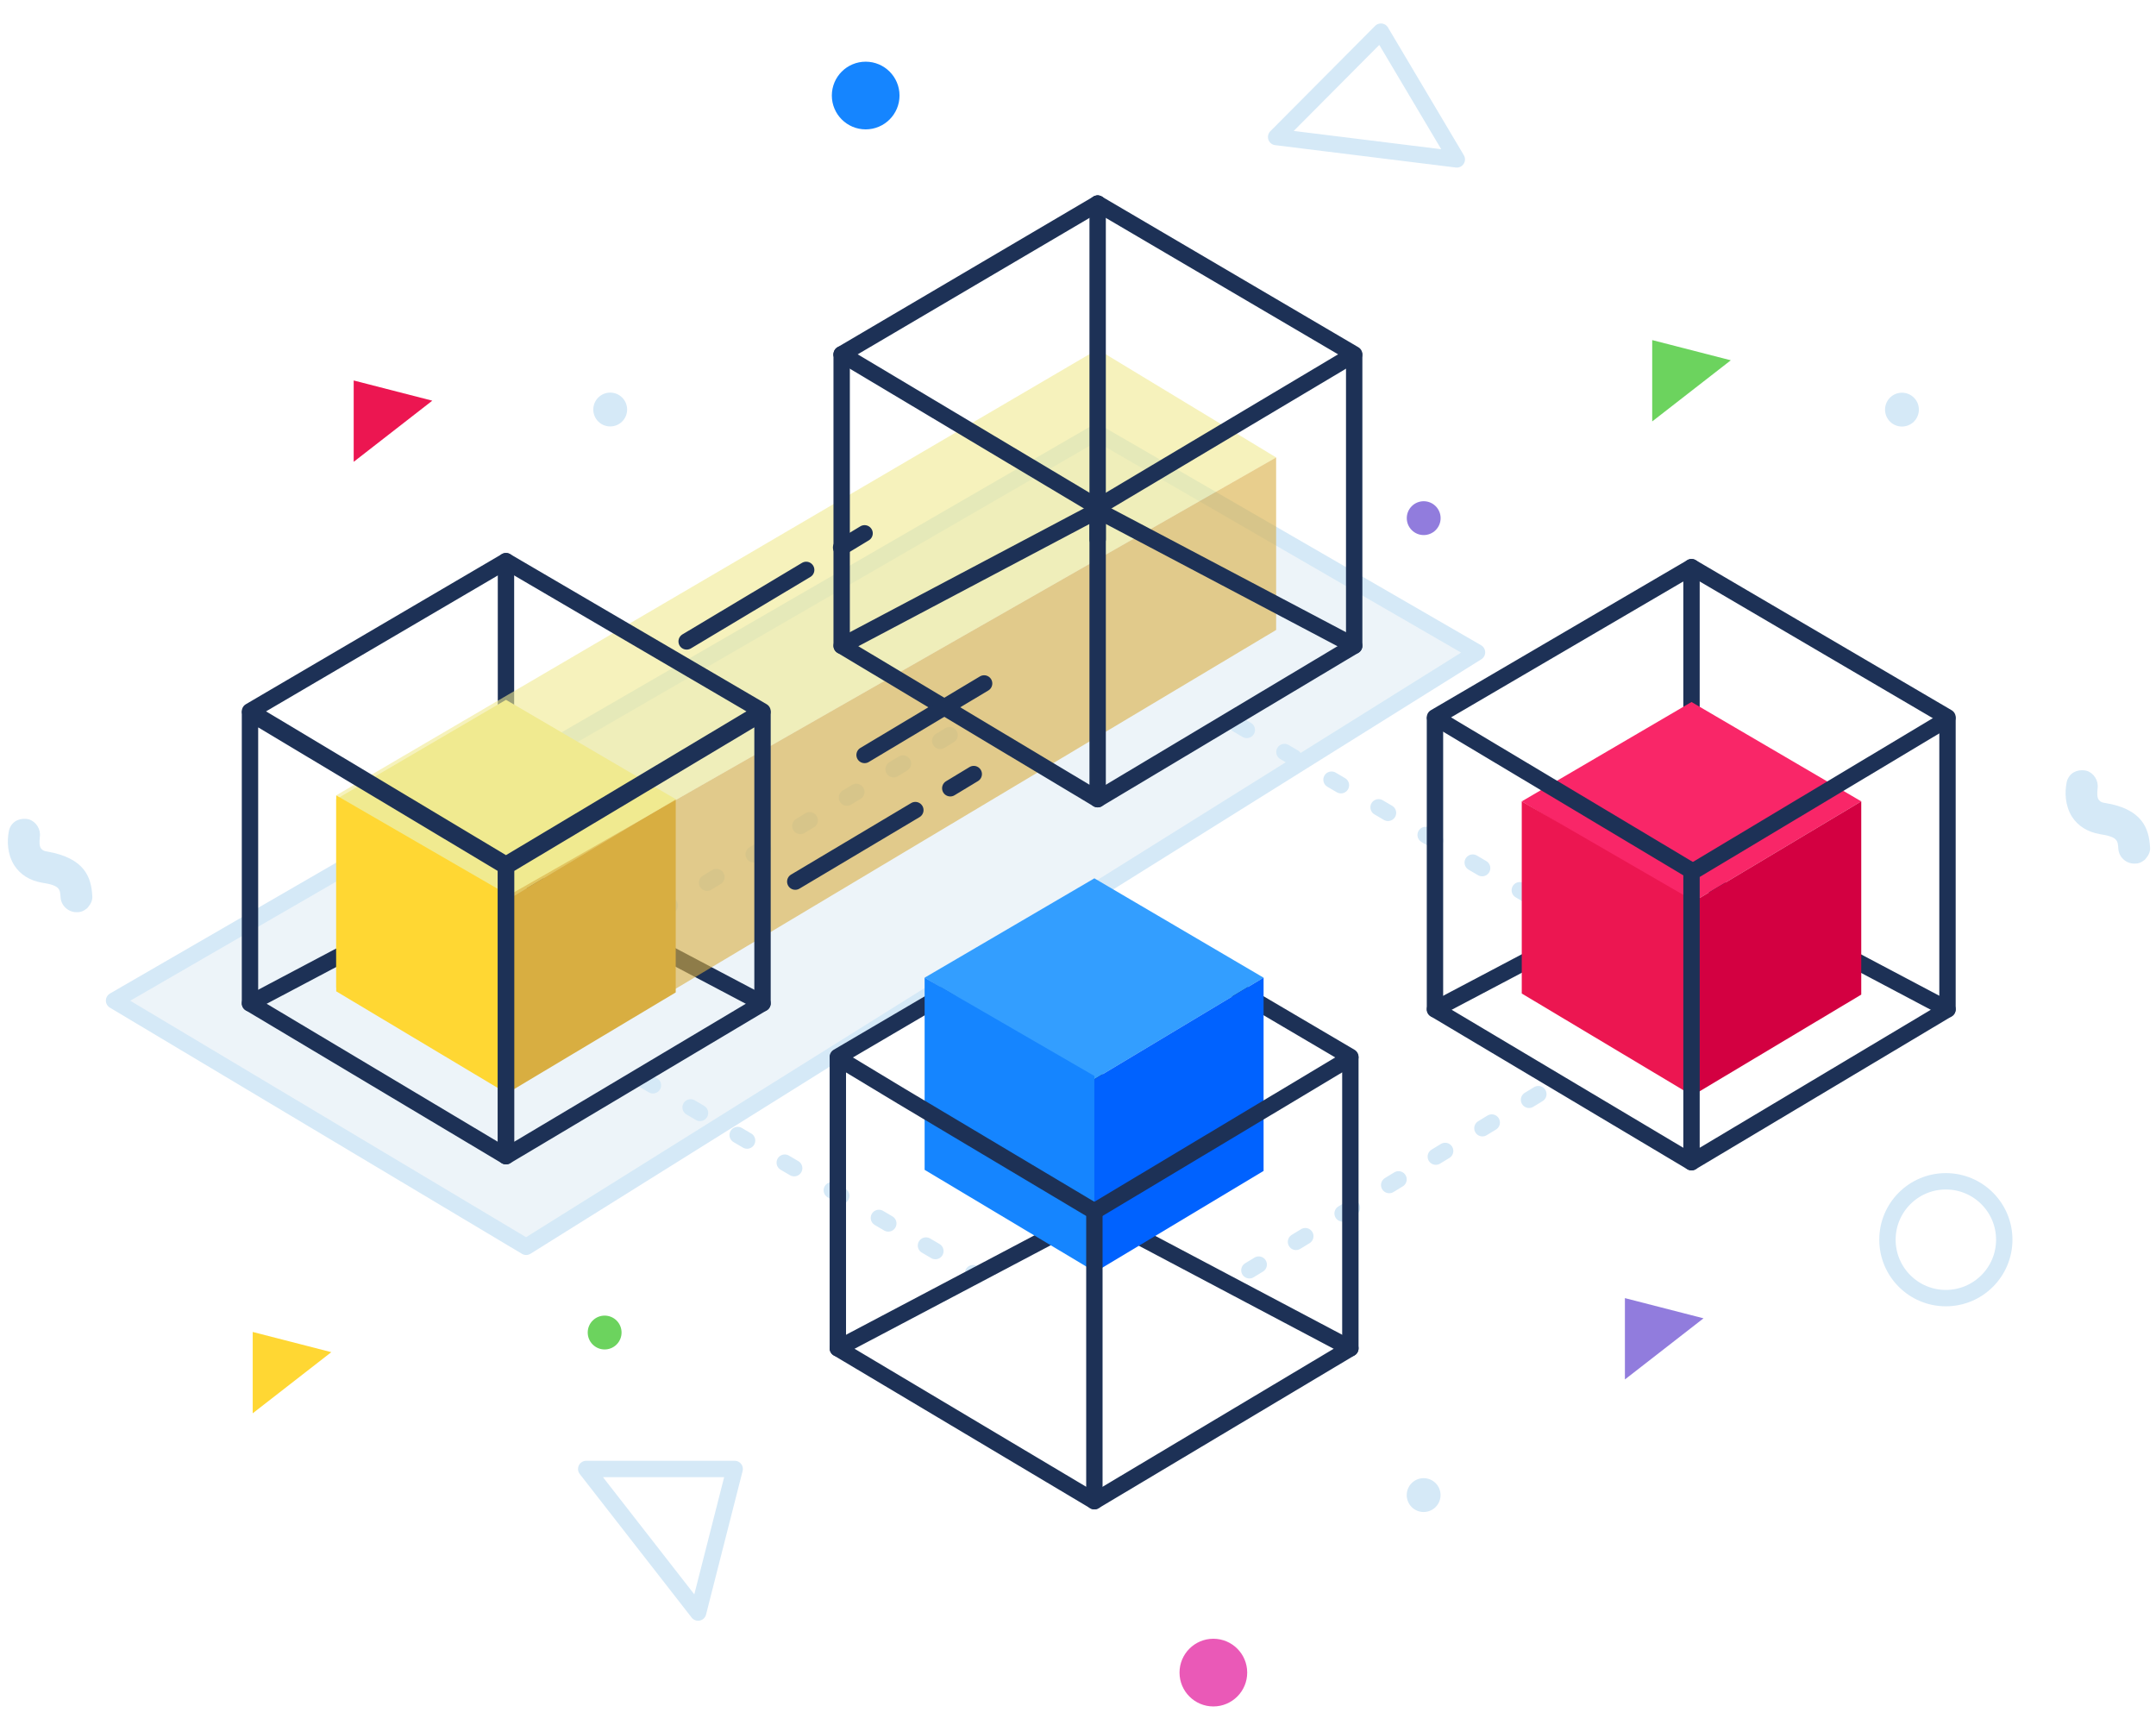 <?xml version="1.0" encoding="utf-8"?>
<!-- Generator: Adobe Illustrator 21.1.0, SVG Export Plug-In . SVG Version: 6.00 Build 0)  -->
<svg version="1.1" id="Layer_1" xmlns="http://www.w3.org/2000/svg" xmlns:xlink="http://www.w3.org/1999/xlink" x="0px" y="0px"
	 viewBox="0 0 395 316" style="enable-background:new 0 0 395 316;" xml:space="preserve">
<style type="text/css">
	.st0{fill:#EDF4F9;stroke:#D5E9F7;stroke-width:3;stroke-linecap:round;stroke-linejoin:round;stroke-miterlimit:10;}
	
		.st1{fill:none;stroke:#C3BFDF;stroke-width:3;stroke-linecap:round;stroke-linejoin:round;stroke-miterlimit:10;stroke-dasharray:2,5;}
	
		.st2{fill:none;stroke:#D5E9F7;stroke-width:3;stroke-linecap:round;stroke-linejoin:round;stroke-miterlimit:10;stroke-dasharray:2,8;}
	.st3{fill:none;stroke:#1D3156;stroke-width:3;stroke-linecap:round;stroke-linejoin:round;stroke-miterlimit:10;}
	.st4{fill:#F92668;}
	.st5{fill:#EC1651;}
	.st6{fill:#D30041;}
	.st7{fill:#F0EA90;}
	.st8{fill:#FFD733;}
	.st9{fill:#D8AE42;}
	.st10{opacity:0.6;fill:#F0EA90;enable-background:new    ;}
	.st11{opacity:0.6;fill:#D8AE42;enable-background:new    ;}
	.st12{fill:none;stroke:#D5E9F7;stroke-width:3;stroke-linecap:round;stroke-linejoin:round;stroke-miterlimit:10;}
	.st13{fill:#917CDD;}
	.st14{fill:#6CD35E;}
	.st15{fill:#D5E9F7;}
	.st16{fill:#1585FF;}
	.st17{fill:#EA59B7;}
	.st18{fill:#339EFF;}
	.st19{fill:#0062FF;}
</style>
<polygon class="st0" points="270.6,119.5 96.4,228.4 20.9,183.3 200.9,79.2 "/>
<path class="st1" d="M242,38.4"/>
<path class="st1" d="M222.7,49.9"/>
<path class="st1" d="M260,83.8"/>
<line class="st2" x1="226.7" y1="132.7" x2="295.5" y2="173.1"/>
<line class="st2" x1="117.9" y1="197.8" x2="178.9" y2="233.6"/>
<line class="st2" x1="228.9" y1="232.7" x2="285.5" y2="198.2"/>
<line class="st2" x1="121" y1="166.9" x2="177.7" y2="132.4"/>
<g>
	<line class="st3" x1="309.9" y1="103.9" x2="309.9" y2="165.4"/>
	<line class="st3" x1="356.8" y1="184.9" x2="309.9" y2="160.1"/>
	<line class="st3" x1="262.9" y1="184.9" x2="309.9" y2="160.1"/>
	<polygon class="st4" points="341,146.8 309.9,165.4 278.8,146.8 309.9,128.6 	"/>
	<polygon class="st5" points="309.9,164.8 309.9,200.6 278.8,182 278.8,146.8 	"/>
	<polygon class="st6" points="341,146.8 341,182.2 309.9,200.8 309.9,165.4 	"/>
	<polyline class="st3" points="309.9,159.5 262.9,131.4 309.9,103.9 356.8,131.4 	"/>
	<polyline class="st3" points="309.9,212.9 262.9,184.9 262.9,131.7 	"/>
	<path class="st3" d="M309.9,159.8"/>
	<polygon class="st3" points="356.8,131.7 356.8,184.9 309.9,212.9 309.9,159.8 	"/>
</g>
<g>
	<line class="st3" x1="92.7" y1="102.8" x2="92.7" y2="164.3"/>
	<line class="st3" x1="139.7" y1="183.8" x2="92.7" y2="159"/>
	<line class="st3" x1="45.8" y1="183.8" x2="92.7" y2="159"/>
	<polygon class="st7" points="123.8,146.4 92.7,165 61.6,146.4 92.7,128.2 	"/>
	<polygon class="st8" points="92.7,164.4 92.7,200.2 61.6,181.6 61.6,146.4 	"/>
	<polygon class="st9" points="123.8,146.4 123.8,181.8 92.7,200.4 92.7,165 	"/>
	<polygon class="st10" points="233.8,83.8 92.7,164.3 61.6,145.7 201.1,64 	"/>
	<polygon class="st8" points="92.7,163.7 92.7,199.5 61.6,180.9 61.6,145.7 	"/>
	<polygon class="st11" points="233.8,83.8 233.8,115.4 92.7,199.7 92.7,164.3 	"/>
	<polygon class="st3" points="139.7,130.3 92.7,158.4 45.8,130.3 92.7,102.8 	"/>
	<polygon class="st3" points="92.7,158.7 92.7,211.8 45.8,183.8 45.8,130.6 	"/>
	<polygon class="st3" points="139.7,130.6 139.7,183.8 92.7,211.8 92.7,158.7 	"/>
</g>
<g>
	<line class="st3" x1="201.1" y1="37.3" x2="201.1" y2="98.8"/>
	<line class="st3" x1="248.1" y1="118.3" x2="201.1" y2="93.5"/>
	<line class="st3" x1="154.2" y1="118.3" x2="201.1" y2="93.5"/>
	<polyline class="st3" points="201.1,37.3 248.1,64.9 201.1,92.9 154.2,64.9 	"/>
	<line class="st3" x1="154.2" y1="64.9" x2="201.1" y2="37.3"/>
	<polyline class="st3" points="201.1,93.2 201.1,146.4 154.2,118.3 154.2,65.1 	"/>
	<polyline class="st3" points="248.1,65.1 248.1,118.3 201.1,146.4 	"/>
	<path class="st3" d="M201.1,93.2"/>
	<path class="st3" d="M201.1,146.4"/>
</g>
<polygon class="st12" points="266.9,29.2 253,5.8 233.8,25.1 "/>
<polygon class="st13" points="312.1,241.5 297.7,237.8 297.7,252.7 "/>
<polygon class="st5" points="79.2,73.4 64.8,69.7 64.8,84.6 "/>
<polygon class="st14" points="317.1,66 302.7,62.3 302.7,77.2 "/>
<polygon class="st8" points="60.7,247.7 46.3,244 46.3,258.9 "/>
<circle class="st12" cx="356.5" cy="227.1" r="10.7"/>
<polygon class="st12" points="127.9,295.4 134.6,269.1 107.4,269.1 "/>
<path class="st15" d="M385.7,147.1c-0.9-0.1-1.1-0.5-1.2-0.6c-0.3-0.4-0.3-1.2-0.2-2.1c0.2-1.4-0.7-2.8-2-3.2
	c-0.8-0.2-1.7-0.1-2.4,0.3c-0.7,0.4-1.2,1.2-1.3,2c-0.3,1.6-0.3,4,1,6.1c1.1,1.7,2.8,2.8,5.1,3.2c3.3,0.5,3.3,1.2,3.4,2.7
	s1.4,2.7,2.9,2.7c0.1,0,0.1,0,0.2,0c0.6,0,1.1-0.2,1.6-0.6c0.2-0.1,0.3-0.3,0.4-0.4c0.5-0.6,0.8-1.3,0.7-2.1
	C393.7,151.8,392.5,148.2,385.7,147.1z"/>
<path class="st15" d="M8.7,156c-0.9-0.1-1.1-0.5-1.2-0.6c-0.3-0.4-0.3-1.2-0.2-2.1c0.2-1.4-0.7-2.8-2-3.2c-0.8-0.2-1.7-0.1-2.4,0.3
	c-0.7,0.4-1.2,1.2-1.3,2c-0.3,1.6-0.3,4,1,6.1c1.1,1.7,2.8,2.8,5.1,3.2c3.3,0.5,3.3,1.2,3.4,2.7s1.4,2.7,2.9,2.7c0.1,0,0.1,0,0.2,0
	c0.6,0,1.1-0.2,1.6-0.6c0.2-0.1,0.3-0.3,0.4-0.4c0.5-0.6,0.8-1.3,0.7-2.1C16.7,160.7,15.5,157.2,8.7,156z"/>
<circle class="st16" cx="158.6" cy="17.5" r="6.2"/>
<circle class="st17" cx="222.3" cy="306.4" r="6.2"/>
<g>
	<line class="st3" x1="200.5" y1="166" x2="200.5" y2="227.5"/>
	<line class="st3" x1="247.4" y1="247" x2="200.5" y2="222.2"/>
	<line class="st3" x1="153.5" y1="247" x2="200.5" y2="222.2"/>
	<polyline class="st3" points="153.5,193.6 200.5,166 247.4,193.6 	"/>
	<polygon class="st18" points="231.5,179.1 200.5,197.7 169.4,179.1 200.5,160.9 	"/>
	<polygon class="st16" points="200.5,197.1 200.5,232.9 169.4,214.3 169.4,179.1 	"/>
	<polygon class="st19" points="231.5,179.1 231.5,214.5 200.5,233.1 200.5,197.7 	"/>
	<polygon class="st3" points="200.5,221.9 200.5,275 153.5,247 153.5,193.8 165.1,200.8 	"/>
	<polyline class="st3" points="200.5,221.9 247.4,193.8 247.4,247 200.5,275 	"/>
</g>
<ellipse transform="matrix(0.707 -0.707 0.707 0.707 9.285 212.281)" class="st13" cx="260.9" cy="94.9" rx="3.1" ry="3.1"/>
<ellipse transform="matrix(0.707 -0.707 0.707 0.707 -20.271 101.038)" class="st15" cx="111.8" cy="75" rx="3.1" ry="3.1"/>
<ellipse transform="matrix(0.707 -0.707 0.707 0.707 -117.279 264.692)" class="st15" cx="260.9" cy="273.9" rx="3.1" ry="3.1"/>
<ellipse transform="matrix(0.707 -0.707 0.707 0.707 -140.138 149.861)" class="st14" cx="110.8" cy="244.1" rx="3.1" ry="3.1"/>
<ellipse transform="matrix(0.707 -0.707 0.707 0.707 49.043 268.404)" class="st15" cx="348.5" cy="75" rx="3.1" ry="3.1"/>
<line class="st3" x1="145.7" y1="161.5" x2="167.7" y2="148.4"/>
<line class="st3" x1="158.4" y1="138.3" x2="180.3" y2="125.2"/>
<line class="st3" x1="174.1" y1="144.4" x2="178.4" y2="141.8"/>
<line class="st3" x1="125.8" y1="117.5" x2="147.7" y2="104.4"/>
<line class="st3" x1="154.1" y1="100.3" x2="158.4" y2="97.7"/>
</svg>
